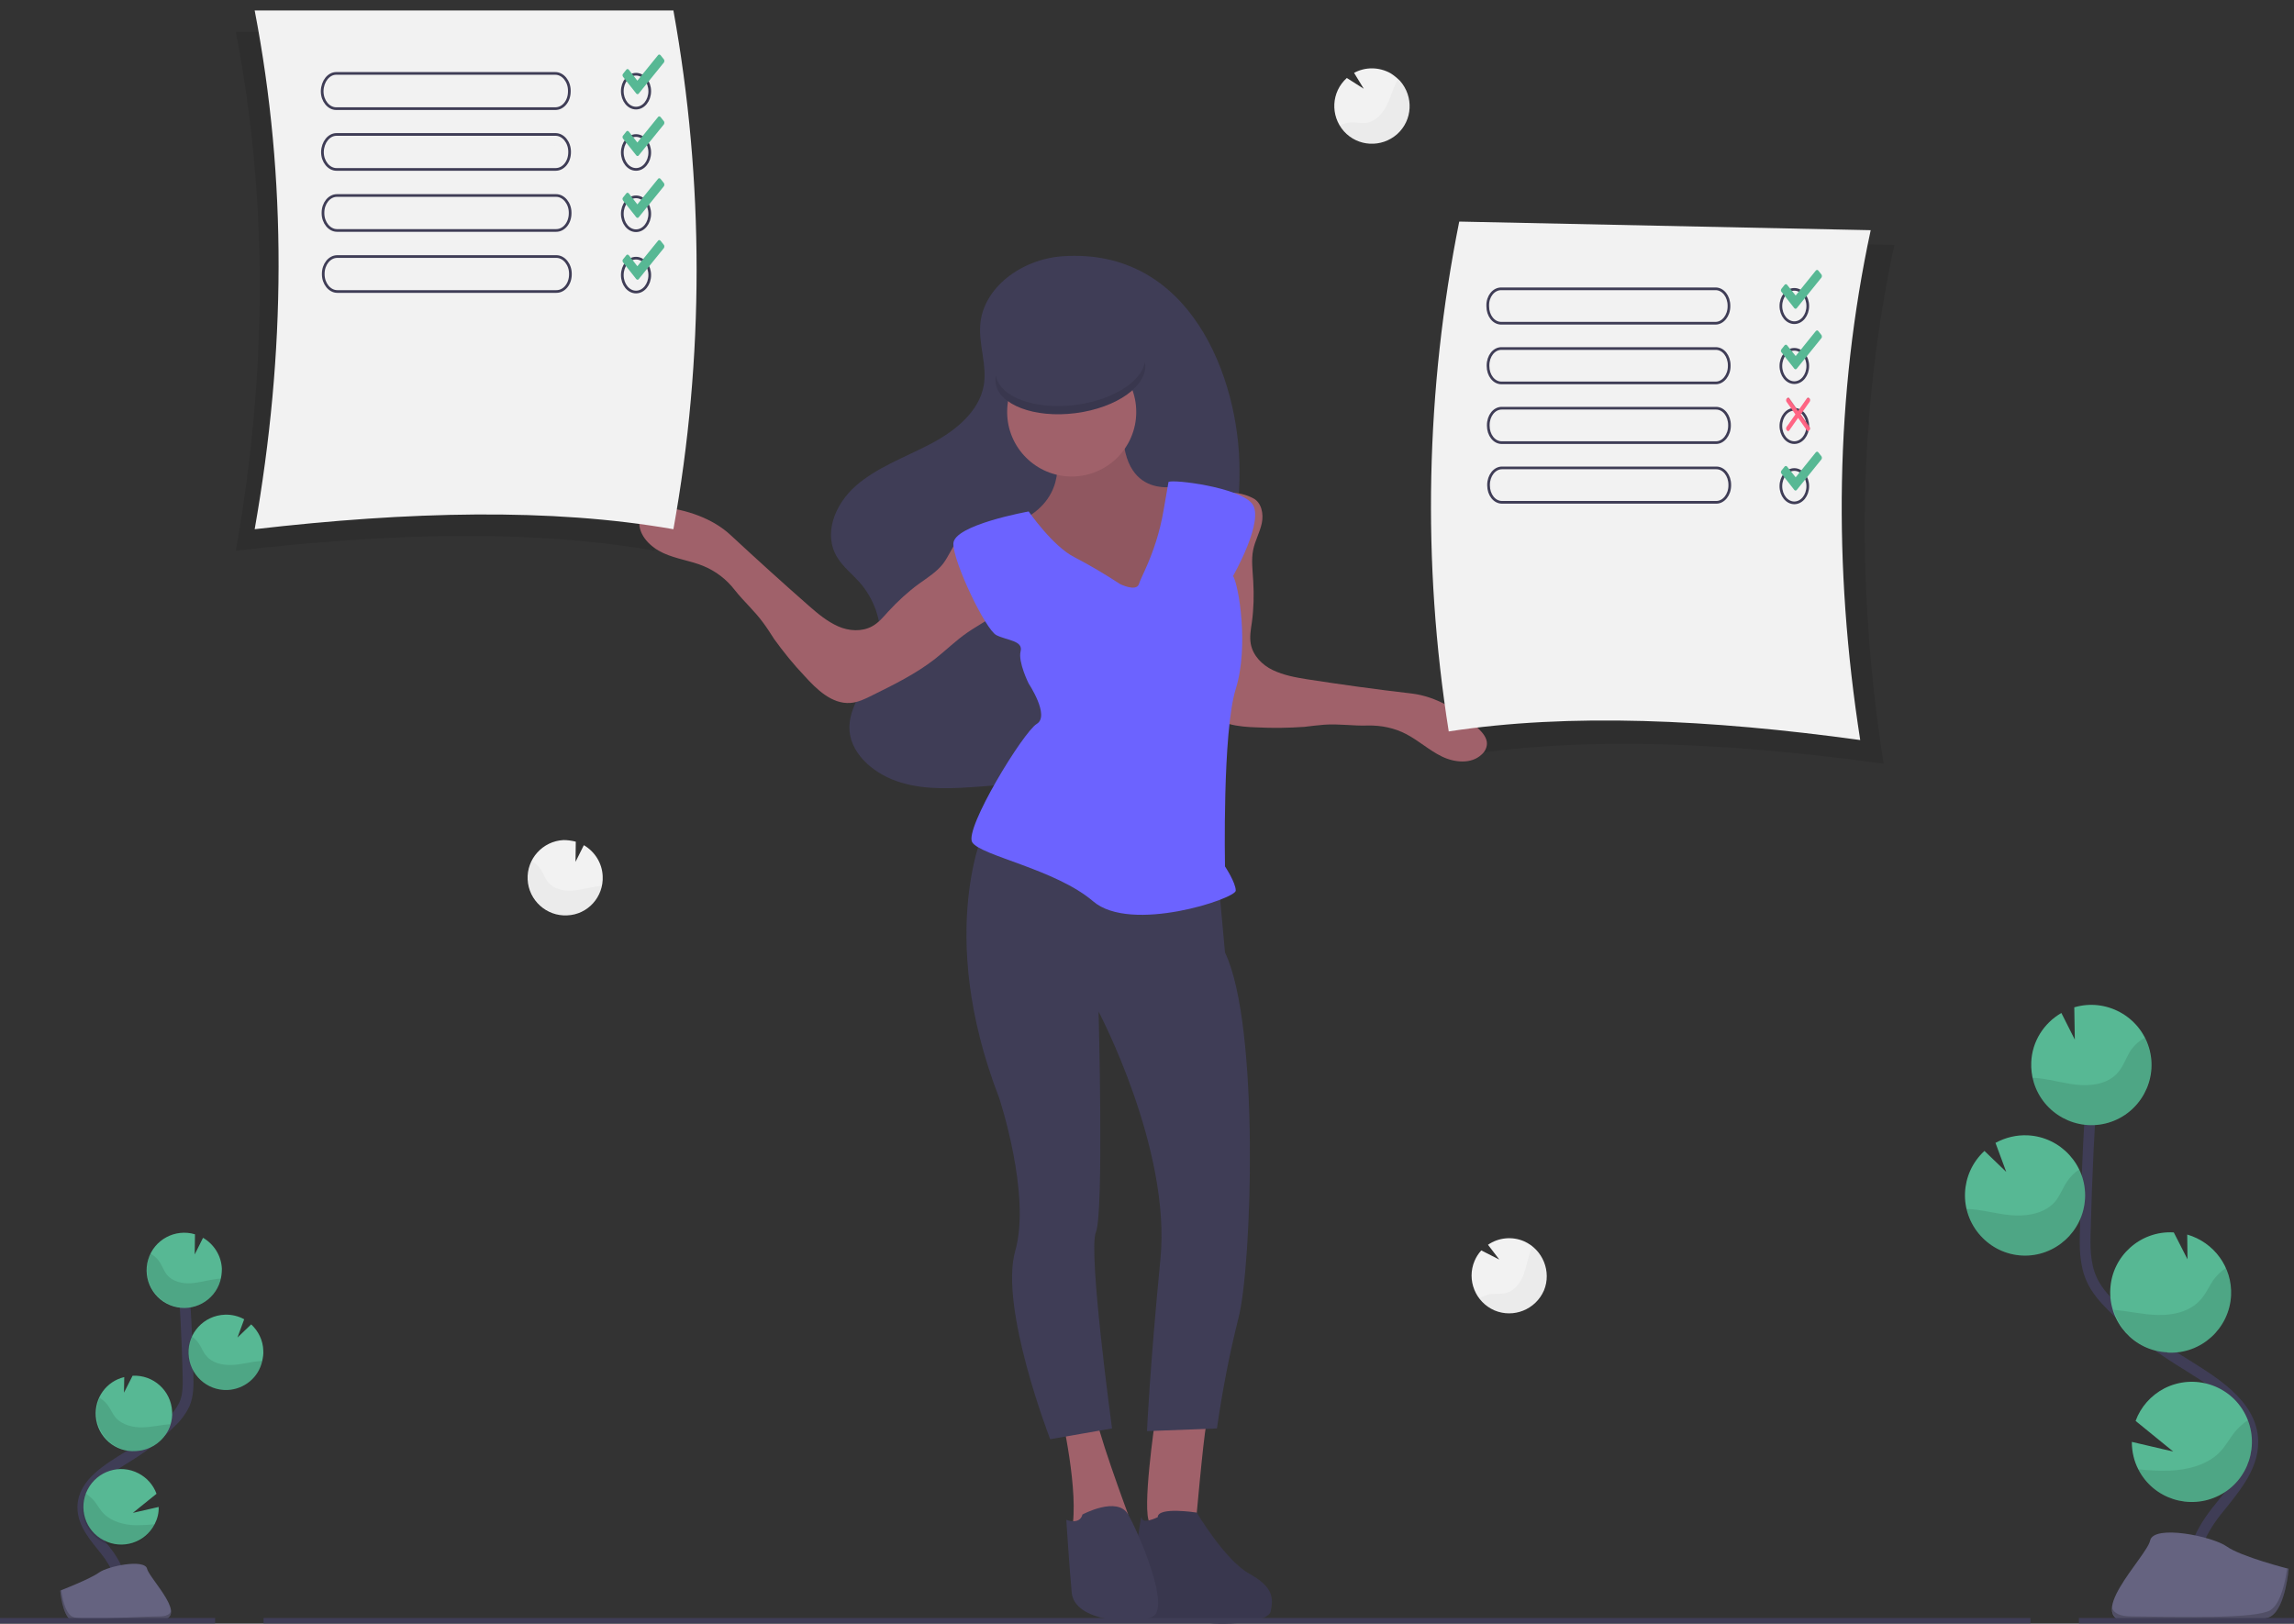 <?xml version="1.0" encoding="utf-8"?>
<!-- Generator: Adobe Illustrator 23.0.3, SVG Export Plug-In . SVG Version: 6.00 Build 0)  -->
<svg version="1.1" id="f4622750-6c47-4033-a91b-dc69f69d9c4e"
	 xmlns="http://www.w3.org/2000/svg" xmlns:xlink="http://www.w3.org/1999/xlink" x="0px" y="0px" viewBox="0 0 853 603.8"
	 style="enable-background:new 0 0 853 603.8;" xml:space="preserve">
<rect x="0" y="0" width="853" height="603.8" fill="#333333" stroke="none"/>
<style type="text/css">
	.st0{opacity:0.1;enable-background:new    ;}
	.st1{fill:none;stroke:#3F3D56;stroke-width:4;stroke-miterlimit:10;}
	.st2{fill:#57B894;}
	.st3{fill:#656380;}
	.st4{opacity:0.2;enable-background:new    ;}
	.st5{fill:#3F3D56;}
	.st6{fill:#A0616A;}
	.st7{fill:#6C63FF;}
	.st8{fill:#F2F2F2;}
	.st9{opacity:3.000000e-02;enable-background:new    ;}
	.st10{fill:none;stroke:#3F3D56;stroke-miterlimit:10;}
	.st11{fill:#FF6584;}
	.st12{fill:none;}
</style>
<title>add notes</title>
<path class="st0" d="M704.4,91.1l-155.7-3.2c-12.8,63.5-14.2,128.9-4,192.9c45.7-7.1,98.7-4.6,155.7,3.2
	C690.1,218.1,690.9,153.7,704.4,91.1z"/>
<path class="st1" d="M43.6,593.9c3-5.5-0.4-12.3-4.3-17.2s-8.6-10-8.5-16.3c0.1-9,9.7-14.3,17.3-19.1c5.7-3.5,10.9-7.7,15.6-12.5
	c2-1.8,3.6-4,4.8-6.4c1.6-3.5,1.5-7.5,1.4-11.4c-0.3-12.8-1-25.7-1.9-38.5"/>
<path class="st2" d="M82.5,471.8c-0.2-4.8-2.9-9.1-7-11.5l-3.1,6.2l0.1-7.5c-7.4-2.2-15.2,2-17.4,9.4s2,15.2,9.4,17.4
	s15.2-2,17.4-9.4C82.3,474.9,82.5,473.4,82.5,471.8L82.5,471.8z"/>
<path class="st2" d="M57.5,566.8c-3.5,6.9-12,9.6-18.9,6c-6.9-3.5-9.6-12-6-18.9s12-9.6,18.9-6c3.1,1.6,5.5,4.3,6.7,7.6l-8.8,7.1
	l9.6-2.2C59.1,562.7,58.5,564.9,57.5,566.8z"/>
<path class="st2" d="M50.6,539.6c-7.7,0.6-14.4-5.2-15-12.9c-0.5-6.8,3.9-13,10.6-14.6l-0.1,5.8l3.2-6.3l0,0
	c7.7-0.4,14.3,5.5,14.7,13.3v0.1c0.1,1.6-0.1,3.2-0.6,4.8C61.6,535.4,56.5,539.3,50.6,539.6z"/>
<path class="st2" d="M84.6,516.9c-7.7,0.3-14.2-5.7-14.5-13.5c-0.3-7.7,5.7-14.2,13.5-14.5c2.5-0.1,5,0.5,7.2,1.7l-2.5,6.8l5.1-4.9
	c2.7,2.5,4.4,6,4.5,9.7c0.1,1.3-0.1,2.6-0.4,3.9C96.2,512.2,90.9,516.6,84.6,516.9z"/>
<path class="st0" d="M80.6,475.6c-3.2,0.4-6.4,1.4-9.6,1.6s-6.8-0.6-8.9-3.1c-1.1-1.4-1.7-3.1-2.6-4.6c-0.9-1.4-2.1-2.5-3.5-3.3
	c-3.3,7-0.4,15.3,6.6,18.7c7,3.3,15.3,0.4,18.7-6.6c0.4-0.9,0.8-1.8,1-2.8C81.7,475.5,81.1,475.5,80.6,475.6z"/>
<path class="st0" d="M84.6,516.9c-7.7,0.4-14.3-5.6-14.7-13.3c-0.1-2.3,0.3-4.6,1.3-6.7c1.1,0.8,2.1,1.7,2.8,2.8
	c1,1.5,1.6,3.3,2.8,4.6c2.2,2.6,5.9,3.4,9.3,3.3s6.7-1.1,10-1.4c0.5,0,0.9-0.1,1.4-0.1C96.2,512.2,90.9,516.6,84.6,516.9z"/>
<path class="st0" d="M50.6,539.6c-7.7,0.4-14.3-5.6-14.7-13.3c-0.1-2.2,0.3-4.5,1.2-6.5c1.2,0.8,2.2,1.7,3,2.8
	c1.1,1.5,1.8,3.3,3,4.7c2.4,2.6,6.4,3.6,9.9,3.5c3.6-0.1,6.8-0.9,10.3-1.2C61.6,535.4,56.5,539.3,50.6,539.6z"/>
<path class="st0" d="M57.5,566.8C54.3,573.9,46,577,39,573.9c-7.1-3.2-10.2-11.5-7.1-18.5c1.2,0.8,2.2,1.7,3.1,2.7
	c1.3,1.6,2.2,3.5,3.8,5c2.9,2.8,7.5,4,11.6,4.1C52.8,567.2,55.1,567.1,57.5,566.8z"/>
<path class="st3" d="M22.4,591.5c0,0,11.1-4.3,14.4-6.7s17-5.2,17.9-1.4s16.6,19,4.1,19.1s-29.1,2.1-32.4,0
	C23.1,600.4,22.4,591.5,22.4,591.5z"/>
<path class="st4" d="M59.1,601.1c-12.5,0.1-29.1,2-32.4,0c-2.5-1.5-3.6-7.1-3.9-9.7h-0.4c0,0,0.7,8.9,4,11s19.9,0.1,32.4,0
	c3.6,0,4.9-1.3,4.8-3.2C63.1,600.4,61.8,601.1,59.1,601.1z"/>
<path class="st1" d="M817.3,589.5c-4.7-8.8,0.6-19.5,6.8-27.4c6.2-7.8,13.7-16,13.6-26c-0.2-14.3-15.5-22.8-27.6-30.4
	c-9-5.6-17.3-12.3-24.8-19.9c-3-3-5.9-6.3-7.6-10.2c-2.5-5.6-2.5-12-2.3-18.1c0.5-20.5,1.5-40.9,3-61.3"/>
<path class="st2" d="M755.3,395c0.3-7.6,4.6-14.5,11.2-18.3l5,9.9l-0.2-12c11.8-3.5,24.3,3.3,27.8,15.1c3.5,11.8-3.3,24.3-15.1,27.8
	s-24.3-3.3-27.8-15.1C755.5,400,755.2,397.5,755.3,395L755.3,395z"/>
<path class="st2" d="M795.1,546.4c5.6,11,19.1,15.3,30.1,9.7s15.3-19.1,9.7-30.1s-19.1-15.3-30.1-9.7c-5,2.6-8.8,6.9-10.7,12.1
	l14,11.4l-15.4-3.6C792.7,539.8,793.5,543.3,795.1,546.4z"/>
<path class="st2" d="M806.2,503c12.3,0.6,22.8-9,23.4-21.3c0.5-10.4-6.3-19.7-16.3-22.6l0.1,9.2l-5.1-10h-0.1
	c-12.3-0.7-22.9,8.8-23.5,21.1c-0.7,12.3,8.8,22.9,21.1,23.5C806,503,806.1,503,806.2,503L806.2,503z"/>
<path class="st2" d="M751.9,466.9c12.3,0.6,22.8-9,23.4-21.3c0.6-12.3-9-22.8-21.3-23.4c-4.2-0.2-8.3,0.8-12,2.8l4,10.8l-8.1-7.8
	c-9.1,8.4-9.7,22.5-1.4,31.6C740.5,464,746,466.6,751.9,466.9z"/>
<path class="st0" d="M758.3,401c5.2,0.6,10.2,2.2,15.4,2.5s10.9-0.9,14.1-5c1.8-2.2,2.7-4.9,4.1-7.3c1.4-2.2,3.3-4,5.6-5.3
	c5.6,11,1.2,24.5-9.8,30.1s-24.5,1.2-30.1-9.8c-0.9-1.7-1.5-3.5-1.9-5.4C756.6,400.8,757.4,400.9,758.3,401z"/>
<path class="st0" d="M751.9,466.9c12.4,0.6,22.8-8.9,23.4-21.3c0.2-3.7-0.6-7.4-2.2-10.7c-1.8,1.2-3.3,2.7-4.5,4.5
	c-1.6,2.4-2.6,5.2-4.4,7.4c-3.5,4.1-9.4,5.4-14.8,5.2s-10.6-1.8-16-2.3c-0.8-0.1-1.5-0.1-2.3-0.1
	C733.4,459.4,741.9,466.4,751.9,466.9z"/>
<path class="st0" d="M806.2,503c12.3,0.6,22.8-9,23.4-21.3c0.2-3.5-0.5-7-1.9-10.2c-1.8,1.2-3.4,2.8-4.7,4.5
	c-1.7,2.5-2.8,5.3-4.9,7.5c-3.8,4.2-10.1,5.7-15.8,5.5c-5.5-0.1-10.9-1.5-16.4-1.9C788.6,496.2,796.8,502.6,806.2,503z"/>
<path class="st0" d="M795.1,546.4c5.6,11,19.1,15.3,30.1,9.7c10.2-5.2,14.8-17.3,10.7-28c-1.8,1.2-3.5,2.7-4.9,4.4
	c-2.1,2.6-3.5,5.5-6,7.9c-4.6,4.5-12,6.3-18.5,6.5C802.7,547,798.9,546.8,795.1,546.4z"/>
<path class="st3" d="M851,583.4c0,0-17.7-4.5-23-8.3s-27.2-8.3-28.5-2.2s-26.5,30.2-6.6,30.4s46.3,0.9,51.6-2.3
	C849.9,597.6,851,583.4,851,583.4z"/>
<path class="st4" d="M792.6,601.1c19.9,0.2,46.3,0.9,51.6-2.3c4-2.5,5.7-11.3,6.2-15.4h0.6c0,0-1.1,14.2-6.4,17.5
	s-31.7,2.5-51.6,2.3c-5.8,0-7.7-2.1-7.6-5.1C786.1,599.9,788.3,601.1,792.6,601.1z"/>
<path class="st0" d="M243.4,11.9H87.7c12.1,62.8,11.6,127.2,0,192.9c57.1-6.6,110.1-8,155.7,0C254.9,141,254.9,75.6,243.4,11.9z"/>
<path class="st5" d="M395,95.3c-15.2,1.1-29.5,11.7-30.5,25.5c-0.6,7.5,2.6,15.1,1.3,22.5c-1.7,9.8-10.6,17-20,21.9
	s-19.7,8.6-27.5,15.4s-12.4,18-6.9,26.8c2.1,3.4,5.4,6,8.1,9c7.3,8.2,9.8,19.7,6.4,29.5c-3.1,8.9-10.8,16.6-10,26
	c0.8,9,9.6,16.3,19.1,19.1c9.5,2.9,19.7,2.2,29.5,1.5c11.4-0.8,24.1-2.3,30.7-10.5c7.1-8.9,3.9-21.6,7.7-32.1
	c7.5-20.8,38.7-25.9,51.2-44.6c6-9,6.9-20.1,6.8-30.8C460.8,140.8,442.7,91.9,395,95.3z"/>
<path class="st6" d="M392.5,168.2c0,0,5,16-12,25s14,31,14,31l24,9l27-12l-5-41c0,0-23,8-23-21L392.5,168.2z"/>
<path class="st0" d="M392.5,168.2c0,0,5,16-12,25s14,31,14,31l24,9l27-12l-5-41c0,0-23,8-23-21L392.5,168.2z"/>
<path class="st6" d="M429.5,528.2c0,0-5,34-2,38s17,2,17,2s3-34,4-38S429.5,528.2,429.5,528.2z"/>
<path class="st5" d="M445,562.5c0,0-14.5-2.3-14.5,1.7c0,0-6,3-6,0s-5.5,31.5-1.5,36.5s19.3-0.5,23,2c3,2,25.5,1.5,26.5-3.5
	s1-9-8-14S445,562.5,445,562.5z"/>
<path class="st0" d="M445,562.5c0,0-14.5-2.3-14.5,1.7c0,0-6,3-6,0s-5.5,31.5-1.5,36.5s19.3-0.5,23,2c3,2,25.5,1.5,26.5-3.5
	s1-9-8-14S445,562.5,445,562.5z"/>
<path class="st6" d="M394.5,525.2c0,0,7,30,4,44l21-6c0,0-13-35-12-38S394.5,525.2,394.5,525.2z"/>
<path class="st5" d="M402.5,563.2c0,0,13-7,17,0s16,35,9,38s-29,2-30-9s-2-27-2-27S401.5,567.2,402.5,563.2z"/>
<path class="st5" d="M366.5,307.2c0,0-19,39,5,101c0,0,12,36,6,57s13,70,13,70l23-4c0,0-9-66-6-73s1-82,1-82s27,51,23,92s-5,64-5,64
	l26-1c2-13.8,4.6-27.5,8-41c5-19,8-109-5-136l-3-33L366.5,307.2z"/>
<circle class="st6" cx="398.5" cy="153.2" r="24"/>
<ellipse transform="matrix(0.992 -0.127 0.127 0.992 -14.399 51.711)" class="st5" cx="398" cy="138.7" rx="28" ry="15"/>
<path class="st0" d="M425.7,134.7c-1.3,7.3-12,14.1-25.8,15.9c-15.1,1.9-28.1-2.9-29.6-10.9c-0.2,0.8-0.2,1.7-0.1,2.6
	c1,8.2,14.3,13.3,29.7,11.3s26.9-10.2,25.9-18.4C425.8,135,425.7,134.9,425.7,134.7z"/>
<path class="st6" d="M365.3,197.2c-3.2-1.3-6.9,0.7-9.1,3.5s-3.4,6.1-5.5,8.9c-2.4,3.1-5.8,5.2-9,7.5c-4.1,3-7.9,6.5-11.4,10.3
	c-1.8,2-3.6,4.2-6,5.5c-3.8,2.1-8.7,1.8-12.7,0s-7.4-4.6-10.7-7.5c-9.8-8.6-19.5-17.4-29.1-26.3c-6.8-6.4-16.6-9.6-25.9-10.6
	c-2.3-0.3-4.8-0.3-6.5,1.3c-1.1,1.1-1.7,2.6-1.7,4.2c-0.2,5.2,4.2,9.5,9,11.7s10.1,2.8,14.9,4.8c4.6,1.9,8.6,5,11.6,8.9
	c3.4,4.3,7.4,7.8,10.6,12.2c1.5,2,2.8,4.1,4.1,6.1c3.4,4.7,7.1,9.3,11.1,13.5c4.6,5.1,10.3,10.7,17.2,10.2c2.9-0.2,5.5-1.5,8.1-2.8
	c8.1-4,16.2-8,23.3-13.5c4.2-3.3,7.9-7,12.3-10c4.2-2.9,8.9-5,12.3-8.8c3.9-4.4,5.4-10.5,4.1-16.2
	C374.8,204.1,370.7,199.4,365.3,197.2z"/>
<path class="st6" d="M466,185.3c3.1,1.6,3.9,5.8,3.2,9.2c-0.7,3.4-2.5,6.5-3.2,9.9c-0.8,3.8-0.2,7.8,0,11.7
	c0.3,5.1,0.2,10.2-0.5,15.3c-0.4,2.7-0.9,5.4-0.4,8.1c0.8,4.3,4.2,7.8,8.2,9.7s8.3,2.7,12.7,3.4c12.9,2,25.9,3.8,38.9,5.3
	c9.3,1.1,18,6.5,24.8,13c1.6,1.6,3.3,3.5,3.2,5.8c-0.1,1.6-0.9,3-2.1,4c-3.8,3.5-10,2.9-14.7,0.6s-8.6-5.9-13.2-8.3
	c-4.4-2.3-9.3-3.3-14.3-3.2c-5.4,0.2-10.7-0.7-16.2-0.3c-2.5,0.2-4.9,0.5-7.4,0.8c-5.8,0.4-11.7,0.5-17.5,0.2
	c-6.9-0.2-14.8-1-18.9-6.6c-1.7-2.3-2.4-5.2-3.1-8c-2.2-8.8-4.4-17.6-4.7-26.6c-0.2-5.3,0.3-10.6-0.2-15.8c-0.5-5-1.9-10-1.2-15
	c0.9-5.8,4.5-10.9,9.8-13.5C454.6,182.5,460.8,182.6,466,185.3z"/>
<path class="st7" d="M416.5,217.2c-5.5-3.6-11.2-7-17-10c-8-4-17-17-17-17s-28,5-28,12s12,32,16,34s10,2,9,6s3,12,3,12s8,12,3,15
	s-27,39-24,44s31,10,45,22s53-1,53-4s-4-9-4-9s-1-50,4-66s1-39-1-42c0,0,12-21,7-27s-29-9-31-8l-1.9,10.9c-1.3,7.6-3.7,15-6.9,22
	c-1,2.2-1.9,4.1-2.2,5.1C422.5,220.2,416.5,217.2,416.5,217.2z"/>
<path class="st8" d="M538.7,272c45-6.9,97-4.5,153,3.2c-10.1-64.8-9.3-128.1,3.9-189.6l-153-3.2C530.1,144.9,528.7,209.1,538.7,272z
	"/>
<path class="st8" d="M250.4,196.8c-45.6-8-98.6-6.6-155.7,0c11.6-65.7,12.1-130.1,0-192.9h155.7C261.9,67.6,261.9,133,250.4,196.8z"
	/>
<rect x="98" y="601.7" class="st5" width="657" height="2"/>
<rect x="773" y="601.7" class="st5" width="80" height="2"/>
<rect y="601.7" class="st5" width="80" height="2"/>
<path class="st8" d="M224.1,325.8c-0.2-4.8-2.9-9.1-7-11.5l-3.1,6.2l0.1-7.5c-1.5-0.4-3.1-0.6-4.6-0.6c-7.7,0.4-13.7,7-13.3,14.7
	s7,13.7,14.7,13.3C218.6,340.1,224.5,333.5,224.1,325.8L224.1,325.8z"/>
<path class="st9" d="M222.3,329.6c-3.2,0.4-6.4,1.4-9.6,1.6s-6.8-0.6-8.9-3.1c-1.1-1.4-1.7-3.1-2.6-4.6c-0.9-1.4-2.1-2.5-3.5-3.3
	c-3.3,7-0.4,15.3,6.6,18.7c7,3.3,15.3,0.4,18.7-6.6c0.4-0.9,0.8-1.8,1-2.8C223.3,329.5,222.8,329.5,222.3,329.6z"/>
<path class="st8" d="M566.7,461.6c-4.4-1.9-9.5-1.4-13.4,1.3l4.2,5.5l-6.7-3.4c-1.1,1.2-1.9,2.5-2.5,3.9c-3,7.1,0.3,15.3,7.4,18.4
	c7.1,3,15.3-0.3,18.4-7.4C577,472.9,573.7,464.7,566.7,461.6L566.7,461.6z"/>
<path class="st9" d="M569.2,464.9c-1.1,3.1-1.6,6.3-2.8,9.4s-3.5,5.9-6.7,6.6c-1.7,0.4-3.5,0.2-5.2,0.3c-1.6,0.2-3.2,0.8-4.5,1.7
	c1.5,1.9,3.4,3.5,5.7,4.4c7,3.3,15.3,0.3,18.6-6.7c2.9-6.1,1-13.3-4.4-17.3C569.6,463.9,569.4,464.4,569.2,464.9z"/>
<path class="st8" d="M517,27.2c-4.2-2.3-9.3-2.4-13.5-0.1l3.6,5.9l-6.3-4c-5.8,5.2-6.2,14-1.1,19.8c5.2,5.8,14,6.2,19.8,1.1
	c5.8-5.2,6.2-14,1.1-19.8C519.5,29,518.3,28,517,27.2L517,27.2z"/>
<path class="st9" d="M519.1,30.8c-1.4,2.9-2.2,6.1-3.8,9s-4.1,5.5-7.3,5.9c-1.7,0.2-3.5-0.2-5.3-0.2c-1.6,0-3.3,0.5-4.7,1.3
	c1.3,2.1,3,3.8,5.2,5c6.7,3.9,15.2,1.7,19.2-5c3.3-5.7,2.3-12.9-2.6-17.4C519.6,29.9,519.4,30.3,519.1,30.8z"/>
<ellipse class="st10" cx="667.2" cy="113.8" rx="5" ry="6.2"/>
<path class="st2" d="M677.3,102.1l-1.2-1.5c-0.2-0.3-0.6-0.3-0.9,0l0,0l-7.5,9.3l-3.2-4c-0.2-0.3-0.6-0.3-0.9,0l0,0l-1.2,1.5
	c-0.2,0.3-0.3,0.8,0,1.1l4.8,6.1c0.2,0.3,0.7,0.3,0.9,0l9.2-11.4C677.5,102.9,677.5,102.4,677.3,102.1L677.3,102.1z"/>
<path class="st8" d="M555.4,110.7h79.7c2.8,0,5,2.8,5,6.3v0.2c0,3.5-2.3,6.3-5,6.3h-79.7c-2.8,0-5-2.8-5-6.3V117
	C550.3,113.5,552.6,110.7,555.4,110.7z"/>
<path class="st8" d="M555.5,132.9h79.7c2.8,0,5,2.8,5,6.3v0.2c0,3.5-2.3,6.3-5,6.3h-79.7c-2.8,0-5-2.8-5-6.3v-0.2
	C550.4,135.7,552.7,132.9,555.5,132.9z"/>
<path class="st8" d="M555.6,155.1h79.7c2.8,0,5,2.8,5,6.3v0.2c0,3.5-2.3,6.3-5,6.3h-79.7c-2.8,0-5-2.8-5-6.3v-0.2
	C550.6,157.9,552.8,155.1,555.6,155.1z"/>
<path class="st8" d="M555.7,177.3h79.7c2.8,0,5,2.8,5,6.3v0.2c0,3.5-2.3,6.3-5,6.3h-79.7c-2.8,0-5-2.8-5-6.3v-0.2
	C550.7,180.2,552.9,177.3,555.7,177.3z"/>
<path class="st10" d="M558.2,107.4h79.7c2.8,0,5,2.8,5,6.3v0.2c0,3.5-2.3,6.3-5,6.3h-79.7c-2.8,0-5-2.8-5-6.3v-0.2
	C553.1,110.2,555.4,107.4,558.2,107.4z"/>
<path class="st10" d="M558.3,129.6H638c2.8,0,5,2.8,5,6.3v0.2c0,3.5-2.3,6.3-5,6.3h-79.7c-2.8,0-5-2.8-5-6.3v-0.2
	C553.3,132.4,555.5,129.6,558.3,129.6z"/>
<path class="st10" d="M558.4,151.8h79.7c2.8,0,5,2.8,5,6.3v0.2c0,3.5-2.3,6.3-5,6.3h-79.7c-2.8,0-5-2.8-5-6.3v-0.2
	C553.4,154.6,555.6,151.8,558.4,151.8z"/>
<path class="st10" d="M558.5,174h79.7c2.8,0,5,2.8,5,6.3v0.2c0,3.5-2.3,6.3-5,6.3h-79.7c-2.8,0-5-2.8-5-6.3v-0.2
	C553.5,176.9,555.7,174,558.5,174z"/>
<ellipse class="st10" cx="667.2" cy="136.1" rx="5" ry="6.2"/>
<ellipse class="st10" cx="667.2" cy="158.4" rx="5" ry="6.2"/>
<ellipse class="st10" cx="667.2" cy="180.8" rx="5" ry="6.2"/>
<path class="st2" d="M677.3,124.6l-1.2-1.5c-0.2-0.3-0.6-0.3-0.9,0l0,0l-7.5,9.3l-3.2-4c-0.2-0.3-0.6-0.3-0.9,0l0,0l-1.2,1.5
	c-0.2,0.3-0.3,0.8,0,1.1l4.8,6.1c0.2,0.3,0.7,0.3,0.9,0l9.2-11.4C677.5,125.5,677.5,125,677.3,124.6L677.3,124.6z"/>
<path class="st2" d="M677.3,169.7l-1.2-1.5c-0.2-0.3-0.6-0.3-0.9,0l0,0l-7.5,9.3l-3.2-4c-0.2-0.3-0.6-0.3-0.9,0l0,0l-1.2,1.5
	c-0.2,0.3-0.3,0.8,0,1.1l4.8,6.1c0.2,0.3,0.7,0.3,0.9,0l9.2-11.4C677.5,170.5,677.5,170,677.3,169.7L677.3,169.7z"/>
<path class="st11" d="M672.9,148.3l-0.2-0.2c-0.2-0.3-0.5-0.3-0.8,0l-3.3,4.7l-3.3-4.7c-0.2-0.3-0.5-0.3-0.8,0l-0.2,0.2
	c-0.2,0.3-0.2,0.8,0,1.1l0,0l3.3,4.7l-3.3,4.7c-0.2,0.3-0.2,0.8,0,1.1l0.2,0.2c0.2,0.3,0.5,0.3,0.8,0l3.3-4.7l3.3,4.7
	c0.2,0.3,0.5,0.3,0.8,0l0.2-0.2c0.2-0.3,0.2-0.8,0-1.1l-3.3-4.7l3.3-4.7C673.1,149,673.1,148.6,672.9,148.3z"/>
<path class="st0" d="M664.3,159.1l3.2-4.6l0,0l-3.1,4.4C664.4,158.9,664.3,159,664.3,159.1z"/>
<path class="st0" d="M664.4,148.4c0.2-0.3,0.5-0.3,0.8,0l0,0l3.3,4.7l3.3-4.7c0.2-0.3,0.5-0.3,0.8,0l0,0l0.2,0.2
	c0.2,0.2,0.2,0.5,0.1,0.8l0.1-0.1c0.2-0.3,0.2-0.8,0-1.1l0,0l-0.2-0.2c-0.2-0.3-0.5-0.3-0.8,0l-3.3,4.7l-3.3-4.7
	c-0.2-0.3-0.5-0.3-0.8,0l-0.2,0.2c-0.1,0.1-0.1,0.2-0.1,0.3L664.4,148.4z"/>
<path class="st0" d="M669.6,154.1l-0.2,0.4l3.3,4.7c0.2,0.2,0.2,0.5,0.1,0.8l0.1-0.1c0.2-0.3,0.2-0.8,0-1.1l0,0L669.6,154.1z"/>
<ellipse class="st10" cx="236.5" cy="33.9" rx="5.1" ry="6.3"/>
<path class="st2" d="M246.8,22l-1.2-1.5c-0.3-0.3-0.7-0.3-0.9,0l0,0L237,30l-3.2-4.1c-0.3-0.3-0.7-0.3-0.9,0l0,0l-1.2,1.5
	c-0.3,0.3-0.3,0.8,0,1.2l4.9,6.2c0.3,0.3,0.7,0.3,0.9,0l9.4-11.6C247.1,22.8,247.1,22.3,246.8,22L246.8,22z"/>
<path class="st8" d="M122.2,30.7h81.5c2.8,0,5.2,2.9,5.2,6.4v0.2c0,3.6-2.3,6.4-5.2,6.4h-81.5c-2.8,0-5.2-2.9-5.2-6.4v-0.2
	C117,33.6,119.3,30.7,122.2,30.7z"/>
<path class="st8" d="M122.3,53.4h81.5c2.8,0,5.2,2.9,5.2,6.4V60c0,3.6-2.3,6.4-5.2,6.4h-81.5c-2.8,0-5.2-2.9-5.2-6.4v-0.2
	C117.1,56.3,119.4,53.4,122.3,53.4z"/>
<path class="st8" d="M122.4,76.1h81.5c2.8,0,5.2,2.9,5.2,6.4v0.2c0,3.6-2.3,6.4-5.2,6.4h-81.5c-2.8,0-5.2-2.9-5.2-6.4v-0.2
	C117.2,79,119.5,76.1,122.4,76.1z"/>
<path class="st8" d="M122.5,98.8H204c2.8,0,5.2,2.9,5.2,6.4v0.2c0,3.6-2.3,6.4-5.2,6.4h-81.5c-2.8,0-5.2-2.9-5.2-6.4v-0.2
	C117.3,101.7,119.7,98.8,122.5,98.8z"/>
<path class="st10" d="M125,27.3h81.5c2.8,0,5.2,2.9,5.2,6.4V34c0,3.6-2.3,6.4-5.2,6.4H125c-2.8,0-5.2-2.9-5.2-6.4v-0.2
	C119.9,30.2,122.2,27.3,125,27.3z"/>
<path class="st10" d="M125.1,50h81.5c2.8,0,5.2,2.9,5.2,6.4v0.2c0,3.6-2.3,6.4-5.2,6.4h-81.5c-2.8,0-5.2-2.9-5.2-6.4v-0.2
	C120,52.9,122.3,50,125.1,50z"/>
<path class="st10" d="M125.3,72.7h81.5c2.8,0,5.2,2.9,5.2,6.4v0.2c0,3.6-2.3,6.4-5.2,6.4h-81.5c-2.8,0-5.2-2.9-5.2-6.4v-0.2
	C120.1,75.6,122.4,72.7,125.3,72.7z"/>
<path class="st10" d="M125.4,95.4h81.5c2.8,0,5.2,2.9,5.2,6.4v0.2c0,3.6-2.3,6.4-5.2,6.4h-81.5c-2.8,0-5.2-2.9-5.2-6.4v-0.2
	C120.2,98.3,122.5,95.4,125.4,95.4z"/>
<ellipse class="st10" cx="236.5" cy="56.7" rx="5.1" ry="6.3"/>
<ellipse class="st10" cx="236.5" cy="79.5" rx="5.1" ry="6.3"/>
<ellipse class="st10" cx="236.5" cy="102.3" rx="5.1" ry="6.3"/>
<path class="st2" d="M246.8,45l-1.2-1.5c-0.3-0.3-0.7-0.3-0.9,0l0,0L237,53l-3.2-4.1c-0.3-0.3-0.7-0.3-0.9,0l0,0l-1.2,1.5
	c-0.3,0.3-0.3,0.8,0,1.2l4.9,6.2c0.3,0.3,0.7,0.3,0.9,0l9.4-11.6C247.1,45.8,247.1,45.3,246.8,45L246.8,45z"/>
<path class="st2" d="M246.8,91l-1.2-1.5c-0.3-0.3-0.7-0.3-0.9,0l0,0L237,99l-3.2-4.1c-0.3-0.3-0.7-0.3-0.9,0l0,0l-1.2,1.5
	c-0.3,0.3-0.3,0.8,0,1.2l4.9,6.2c0.3,0.3,0.7,0.3,0.9,0l9.4-11.6C247.1,91.8,247.1,91.3,246.8,91L246.8,91z"/>
<path class="st2" d="M246.8,68l-1.2-1.5c-0.3-0.3-0.7-0.3-0.9,0l0,0L237,76l-3.2-4.1c-0.3-0.3-0.7-0.3-0.9,0l0,0l-1.2,1.5
	c-0.3,0.3-0.3,0.8,0,1.2l4.9,6.2c0.3,0.3,0.7,0.3,0.9,0l9.4-11.6C247.1,68.8,247.1,68.3,246.8,68L246.8,68z"/>
<polygon class="st12" points="140.9,138.9 123.9,138.9 123.9,138.9 "/>
</svg>
